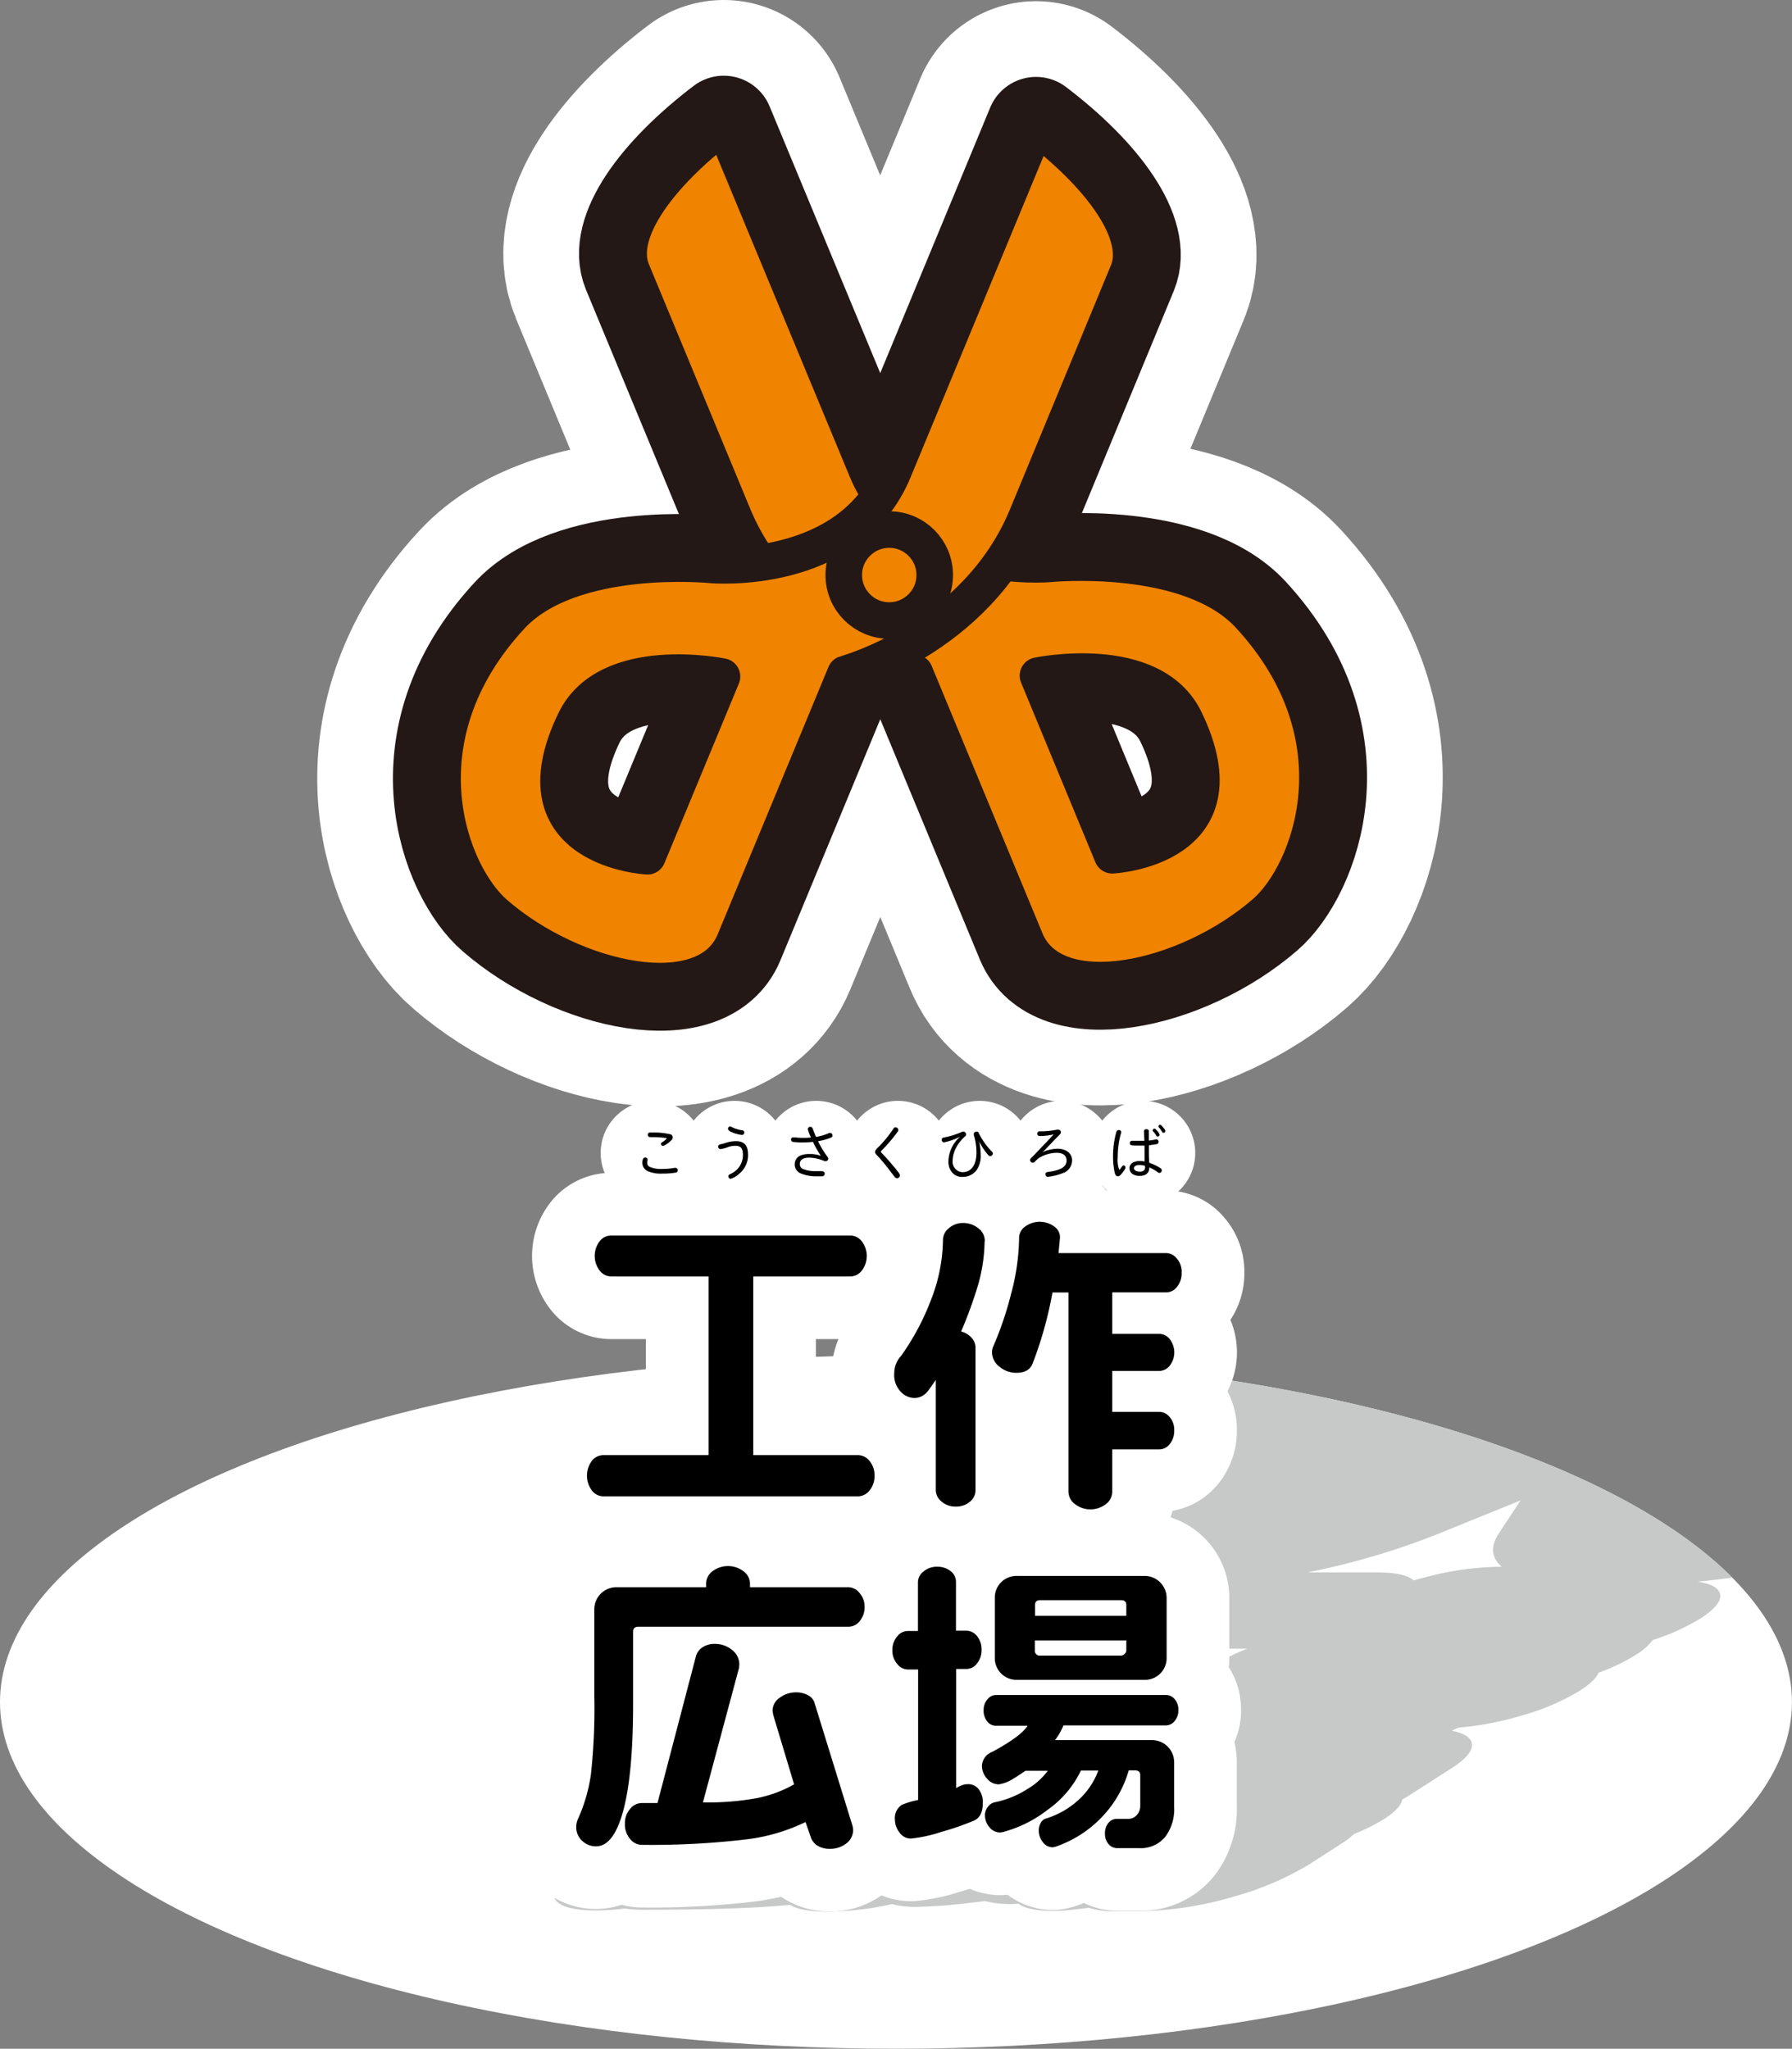 <svg xmlns="http://www.w3.org/2000/svg" viewBox="0 0 343.17 392.4"><rect x="0" y="0" width="343.17" height="392.4" fill="#808080" stroke="none"/><defs><style>.cls-1,.cls-6{fill:#fff;}.cls-2{fill:#c7c8c8;}.cls-3,.cls-4{fill:#fff100;}.cls-3,.cls-6{stroke:#fff;}.cls-3,.cls-4,.cls-5,.cls-6{stroke-linecap:round;stroke-linejoin:round;}.cls-3{stroke-width:48px;}.cls-4,.cls-5{stroke:#231815;}.cls-4{stroke-width:19px;}.cls-5{fill:#f08300;stroke-width:7px;}.cls-6{stroke-width:24px;}</style></defs><title>illust_hobby</title><g id="レイヤー_2" data-name="レイヤー 2"><g id="レイヤー_7" data-name="レイヤー 7"><ellipse class="cls-1" cx="171.58" cy="326" rx="171.58" ry="66.4"/><path class="cls-2" d="M226.75,263.11c-13.07,5.21-21.55,10.05-26.88,13.75-10.57,7.34-14.7,14.46-10.78,18.59,2.84,3,8.75,5.7,17.28,7.25-1.16.28-2.32.58-3.49.93a45.25,45.25,0,0,0-11.31,4.84c-2.84,1.83-4.15,3.5-3.77,4.85.45,1.59,3.1,2.46,7.47,2.46h6.67l-7.33,4.7H186.5a56.49,56.49,0,0,0-15.26,2.46,44.91,44.91,0,0,0-11.31,4.85c-2.88,1.84-4.19,3.52-3.81,4.87a2.34,2.34,0,0,0,1.12,1.3l-1.22.31a47.54,47.54,0,0,0-13,5.26l-12,7.7c-6,3.87-8.87,5.46-10,6.07a52.64,52.64,0,0,1-5,2.3,35.94,35.94,0,0,0-6.36,3.11c-3.1,2-4.26,3.83-3.26,5.2s3.73,2,7.82,2a44.1,44.1,0,0,0,5.42-.37,22.27,22.27,0,0,0,3.48.24c8.95,0,16.14-.16,22-.48q3.16-.18,6.19-.45l.28.16c1.39.75,3.8,1.14,7,1.14a58.92,58.92,0,0,0,12.19-1.45,18.41,18.41,0,0,0,4.8.53,101,101,0,0,0,10.45-.81l2.63-.3a20,20,0,0,0,6.39.51c1.12.88,3.39,1.36,6.58,1.36.88,0,1.82,0,2.81-.13l.6-.05,1.62-.18,1.83-.24a16,16,0,0,0,5.23.68H218a68.38,68.38,0,0,0,18.73-2.94A57.4,57.4,0,0,0,250.86,357l6.19-4a13.5,13.5,0,0,0,2.28-1.75,34.23,34.23,0,0,0,5.72-2.85c2.12-1.36,3.31-2.63,3.49-3.74.5-.28,1-.56,1.4-.84l8.18-5.24c3.12-2,4.36-3.87,3.5-5.29-.53-.84-1.78-1.45-3.63-1.81.45-.19.89-.38,1.31-.58a59.79,59.79,0,0,0,12.22-2.35,44,44,0,0,0,11.05-4.75c1.93-1.23,3.13-2.39,3.56-3.42a37.19,37.19,0,0,0,7.14-3.43,11.09,11.09,0,0,0,3.23-2.83,41.8,41.8,0,0,0,9.17-4.15c2.89-1.86,4.16-3.54,3.66-4.88-.41-1.09-1.89-1.81-4.24-2.14,2.2-.22,4.43-.49,6.67-.78C313.55,283.84,275,269.44,226.75,263.11Zm6,55.68a19.32,19.32,0,0,0-2.28,1.69H227.2l7.33-4.7h4.3A37.29,37.29,0,0,0,232.79,318.79Zm54.81-18.7h-.46a57.08,57.08,0,0,0-13.39,1.81c-1,.25-2,.52-3,.8-1.08-1-3.43-1.53-6.83-1.53H250.37a143.22,143.22,0,0,0,25.08-7.4l15.74-6.39-4.14,6.28C285.36,296.21,285.6,298.4,287.6,300.09Z"/><path class="cls-3" d="M175.18,128.88,196.4,180.1c5.46,13.18,30.69,7.87,45.83-5.26,8.71-7.56,18.72-33.47-3-57-11.57-12.53-38.36-9.83-38.36-9.83s-26.45,2.38-34.94-18.11L138.6,24C126.21,33.42,118,44.55,121,51.87l19.4,46.84C150.09,122.12,175.18,128.88,175.18,128.88Zm23.59.52s21.85-4.55,28.16,8.49C238.84,162.52,213,163.81,213,163.81Z"/><path class="cls-3" d="M196.63,98.93,216,52.09c3-7.31-5.22-18.45-17.6-27.86L171.14,90.09c-8.48,20.49-34.93,18.11-34.93,18.11s-26.79-2.71-38.37,9.83c-21.76,23.56-11.76,49.48-3,57,15.14,13.13,40.38,18.44,45.83,5.27l21.22-51.23S186.93,122.35,196.63,98.93ZM124,164s-25.82-1.29-13.9-25.92c6.31-13,28.16-8.5,28.16-8.5Z"/><circle class="cls-3" cx="170.29" cy="110.14" r="8.71"/><path class="cls-4" d="M175.18,128.88,196.4,180.1c5.46,13.18,30.69,7.87,45.83-5.26,8.71-7.56,18.72-33.47-3-57-11.57-12.53-38.36-9.83-38.36-9.83s-26.45,2.38-34.94-18.11L138.6,24C126.21,33.42,118,44.55,121,51.87l19.4,46.84C150.09,122.12,175.18,128.88,175.18,128.88Zm23.59.52s21.85-4.55,28.16,8.49C238.84,162.52,213,163.81,213,163.81Z"/><path class="cls-4" d="M196.63,98.93,216,52.09c3-7.31-5.22-18.45-17.6-27.86L171.14,90.09c-8.48,20.49-34.93,18.11-34.93,18.11s-26.79-2.71-38.37,9.83c-21.76,23.56-11.76,49.48-3,57,15.14,13.13,40.38,18.44,45.83,5.27l21.22-51.23S186.93,122.35,196.63,98.93ZM124,164s-25.82-1.29-13.9-25.92c6.31-13,28.16-8.5,28.16-8.5Z"/><circle class="cls-4" cx="170.29" cy="110.14" r="8.71"/><path class="cls-5" d="M175.18,128.88,196.4,180.1c5.46,13.18,30.69,7.87,45.83-5.26,8.71-7.56,18.72-33.47-3-57-11.57-12.53-38.36-9.83-38.36-9.83s-26.45,2.38-34.94-18.11L138.6,24C126.21,33.42,118,44.55,121,51.87l19.4,46.84C150.09,122.12,175.18,128.88,175.18,128.88Zm23.59.52s21.85-4.55,28.16,8.49C238.84,162.52,213,163.81,213,163.81Z"/><path class="cls-5" d="M196.63,98.93,216,52.09c3-7.31-5.22-18.45-17.6-27.86L171.14,90.09c-8.48,20.49-34.93,18.11-34.93,18.11s-26.79-2.71-38.37,9.83c-21.76,23.56-11.76,49.48-3,57,15.14,13.13,40.38,18.44,45.83,5.27l21.22-51.23S186.93,122.35,196.63,98.93ZM124,164s-25.82-1.29-13.9-25.92c6.31-13,28.16-8.5,28.16-8.5Z"/><circle class="cls-5" cx="170.29" cy="110.14" r="8.71"/><path class="cls-6" d="M167.47,282.62a4.28,4.28,0,0,1-.95,2.85,2.86,2.86,0,0,1-2.22,1.13H115.55a2.83,2.83,0,0,1-2.21-1.13,4.77,4.77,0,0,1,0-5.67,2.82,2.82,0,0,1,2.24-1.1h20.11V244.48H117a2.81,2.81,0,0,1-2.17-1.13,4.65,4.65,0,0,1,0-5.61,2.77,2.77,0,0,1,2.19-1.1h45.86a2.78,2.78,0,0,1,2.16,1.13,4.57,4.57,0,0,1,0,5.58,2.78,2.78,0,0,1-2.16,1.13H144.25V278.7H164.3a2.86,2.86,0,0,1,2.22,1.13A4.19,4.19,0,0,1,167.47,282.62Z"/><path class="cls-6" d="M188.55,237.91a31.62,31.62,0,0,1-1.26,8.24,82.59,82.59,0,0,1-3.23,8.87,4,4,0,0,1,2,1.21,2.71,2.71,0,0,1,.75,1.79v27.42a2.8,2.8,0,0,1-1.07,2.19,4,4,0,0,1-2.74.93,3.92,3.92,0,0,1-2.73-1,2.83,2.83,0,0,1-1.07-2.16V264.3c-.88,1.3-1.42,2.05-1.61,2.25a3.2,3.2,0,0,1-2.36,1.21,3.57,3.57,0,0,1-2.54-1,4.63,4.63,0,0,1-1.44-3.75,4.89,4.89,0,0,1,1.33-3.34,47.52,47.52,0,0,0,5.79-10.92,32.35,32.35,0,0,0,2.21-11.32,2.87,2.87,0,0,1,1.13-2.19,4,4,0,0,1,2.68-1,4.54,4.54,0,0,1,2.94,1,3,3,0,0,1,1.26,2.36Zm37.74,5.88a4.07,4.07,0,0,1-.89,2.68,2.58,2.58,0,0,1-2,1.06H213v7.95H222a2.58,2.58,0,0,1,2,1,4.15,4.15,0,0,1,0,5.1,2.59,2.59,0,0,1-1.93,1H213v7.84H222a2.55,2.55,0,0,1,2,1,3.65,3.65,0,0,1,.86,2.53,4,4,0,0,1-.86,2.65,2.53,2.53,0,0,1-2,1H213v8.12a3,3,0,0,1-1.18,2.34,4.88,4.88,0,0,1-6,0,3,3,0,0,1-1.21-2.31v-38.2h-3.06a74.21,74.21,0,0,1-3.8,13.6c-.46,1.19-1.5,1.79-3.11,1.79a5,5,0,0,1-3.23-1.16,3.54,3.54,0,0,1-1.44-2.88,2.83,2.83,0,0,1,.23-1,64.13,64.13,0,0,0,3.4-10,43.15,43.15,0,0,0,1.56-10.89,2.65,2.65,0,0,1,1.15-2.08,4.71,4.71,0,0,1,5.47-.09,2.53,2.53,0,0,1,1.21,2.17l-.28,3h20.62a2.61,2.61,0,0,1,2,1A3.85,3.85,0,0,1,226.29,243.79Z"/><path class="cls-6" d="M165.57,307.71a4.17,4.17,0,0,1-.92,2.77,2.72,2.72,0,0,1-2.13,1.09H122.24c-.65,0-1,.31-1,.92v13.83q0,13.32-1.84,20.31t-5.24,7a3.75,3.75,0,0,1-2.68-1.06,3.48,3.48,0,0,1-1.13-2.62,3.77,3.77,0,0,1,.41-1.73,31.73,31.73,0,0,0,2.39-8.27,116.2,116.2,0,0,0,.66-15V308.17A4.23,4.23,0,0,1,118,304h17.23v-.75a2.94,2.94,0,0,1,1.18-2.28,4.93,4.93,0,0,1,6,0,3,3,0,0,1,1.21,2.25V304h18.84a2.77,2.77,0,0,1,2.1,1.06A3.9,3.9,0,0,1,165.57,307.71Zm-2.19,42.7a3.25,3.25,0,0,1-1.35,2.7,5,5,0,0,1-3.14,1,4.33,4.33,0,0,1-2.34-.6,3.05,3.05,0,0,1-1.29-1.65l-1-2.88a35.78,35.78,0,0,1-11.78,3.37,155.24,155.24,0,0,1-19.62,1,2.87,2.87,0,0,1-2.19-1.13,4.24,4.24,0,0,1-1-2.91,4.15,4.15,0,0,1,1-2.85,2.85,2.85,0,0,1,2.19-1.12h3.05l7.38-28.18a3,3,0,0,1,1.23-1.64,4.14,4.14,0,0,1,2.4-.66,5.09,5.09,0,0,1,3.22,1.12,3.47,3.47,0,0,1,1.44,2.85l-.06.64-6.91,25.75a52.94,52.94,0,0,0,10.29-.81,23.81,23.81,0,0,0,7.17-2.65l-4-13.31-.12-.74a3,3,0,0,1,1.41-2.57,5.21,5.21,0,0,1,3.09-1,4.65,4.65,0,0,1,2.33.58,2.41,2.41,0,0,1,1.24,1.56l7.26,23.5Z"/><path class="cls-6" d="M188.21,345.28c0,1.88-.6,3-1.79,3.46a49.46,49.46,0,0,1-6.17,2.13,26.52,26.52,0,0,1-5.81,1.27,2.62,2.62,0,0,1-2.19-1.16,4,4,0,0,1-.87-2.47,3,3,0,0,1,1.33-2.83,15.82,15.82,0,0,1,3.11-.92v-25h-2a2.63,2.63,0,0,1-2-1.06,3.85,3.85,0,0,1-.93-2.62,3.91,3.91,0,0,1,.9-2.62,2.58,2.58,0,0,1,2-1.07h2V303a2.6,2.6,0,0,1,1.06-2,3.86,3.86,0,0,1,2.63-.92,4,4,0,0,1,2.59.86,2.58,2.58,0,0,1,1,2v9.39h2a2.6,2.6,0,0,1,2,1,3.89,3.89,0,0,1,.9,2.65,4,4,0,0,1-.87,2.62,2.53,2.53,0,0,1-2,1.06h-2v22.82a6.8,6.8,0,0,1,1.12-.55,3.16,3.16,0,0,1,1.07-.2,2.53,2.53,0,0,1,2.16,1A4.07,4.07,0,0,1,188.21,345.28Zm37.45-17.8a3.2,3.2,0,0,1-.72,2.16,2.15,2.15,0,0,1-1.65.83H203.65a11.84,11.84,0,0,1-1.62,2.82h18.61a4.23,4.23,0,0,1,4.21,4.21v8.64a8.71,8.71,0,0,1-1.76,5.74,6.06,6.06,0,0,1-4.92,2.1H213.9a2.1,2.1,0,0,1-1.61-.78,3,3,0,0,1-.69-2,3.06,3.06,0,0,1,.66-2.05,2.07,2.07,0,0,1,1.64-.78H216a2.19,2.19,0,0,0,1.69-.72,2.62,2.62,0,0,0,.67-1.87V340c0-.62-.33-.92-1-.92h-1.21a21.34,21.34,0,0,1-5.19,9,22.16,22.16,0,0,1-8.81,5.62l-.52.12a2.34,2.34,0,0,1-1.93-1,3.58,3.58,0,0,1-.78-2.19,3,3,0,0,1,.4-1.53,1.74,1.74,0,0,1,1.1-.83,16.24,16.24,0,0,0,6.16-3.57,14.31,14.31,0,0,0,3.75-5.59H207a19.51,19.51,0,0,1-6.4,7.54,23.84,23.84,0,0,1-8.64,4.27l-.4.06a2.64,2.64,0,0,1-2.08-1,3.54,3.54,0,0,1-.86-2.31,2.53,2.53,0,0,1,.55-1.58,2.2,2.2,0,0,1,1.29-.89,18.26,18.26,0,0,0,6.28-2.54,13.14,13.14,0,0,0,3.92-3.51h-4.26c-.77.53-1.6,1.07-2.48,1.61a7.07,7.07,0,0,1-2.65,1,2.9,2.9,0,0,1-2.28-1.13,3.65,3.65,0,0,1-.95-2.39,3,3,0,0,1,2-2.71q5.53-3,6.74-5h-6.1a2.07,2.07,0,0,1-1.62-.81,3.22,3.22,0,0,1-.69-2.18,3,3,0,0,1,.72-2.05,2.08,2.08,0,0,1,1.59-.84h32.66a2.13,2.13,0,0,1,1.65.84A3,3,0,0,1,225.66,327.48Zm-2.25-10a4.14,4.14,0,0,1-4.26,4.26H194.77a4.14,4.14,0,0,1-4.26-4.26V306.1a4.14,4.14,0,0,1,4.26-4.26h24.38a4.22,4.22,0,0,1,4.26,4.26Zm-7.72-8v-2.08c0-.61-.35-.92-1-.92H199.21c-.69,0-1,.31-1,.92v2.08Zm0,6.62v-1.9H198.17v1.9a.92.92,0,0,0,1,1h15.44a1,1,0,0,0,.72-.29A1,1,0,0,0,215.69,316.12Z"/><path d="M167.47,282.62a4.28,4.28,0,0,1-.95,2.85,2.86,2.86,0,0,1-2.22,1.13H115.55a2.83,2.83,0,0,1-2.21-1.13,4.77,4.77,0,0,1,0-5.67,2.82,2.82,0,0,1,2.24-1.1h20.11V244.48H117a2.81,2.81,0,0,1-2.17-1.13,4.65,4.65,0,0,1,0-5.61,2.77,2.77,0,0,1,2.19-1.1h45.86a2.78,2.78,0,0,1,2.16,1.13,4.57,4.57,0,0,1,0,5.58,2.78,2.78,0,0,1-2.16,1.13H144.25V278.7H164.3a2.86,2.86,0,0,1,2.22,1.13A4.19,4.19,0,0,1,167.47,282.62Z"/><path d="M188.55,237.91a31.62,31.62,0,0,1-1.26,8.24,82.59,82.59,0,0,1-3.23,8.87,4,4,0,0,1,2,1.21,2.71,2.71,0,0,1,.75,1.79v27.42a2.8,2.8,0,0,1-1.07,2.19,4,4,0,0,1-2.74.93,3.92,3.92,0,0,1-2.73-1,2.83,2.83,0,0,1-1.07-2.16V264.3c-.88,1.3-1.42,2.05-1.61,2.25a3.2,3.2,0,0,1-2.36,1.21,3.57,3.57,0,0,1-2.54-1,4.63,4.63,0,0,1-1.44-3.75,4.89,4.89,0,0,1,1.33-3.34,47.52,47.52,0,0,0,5.79-10.92,32.35,32.35,0,0,0,2.21-11.32,2.87,2.87,0,0,1,1.13-2.19,4,4,0,0,1,2.68-1,4.54,4.54,0,0,1,2.94,1,3,3,0,0,1,1.26,2.36Zm37.74,5.88a4.07,4.07,0,0,1-.89,2.68,2.58,2.58,0,0,1-2,1.06H213v7.95H222a2.58,2.58,0,0,1,2,1,4.15,4.15,0,0,1,0,5.1,2.59,2.59,0,0,1-1.93,1H213v7.84H222a2.55,2.55,0,0,1,2,1,3.65,3.65,0,0,1,.86,2.53,4,4,0,0,1-.86,2.65,2.53,2.53,0,0,1-2,1H213v8.12a3,3,0,0,1-1.18,2.34,4.88,4.88,0,0,1-6,0,3,3,0,0,1-1.21-2.31v-38.2h-3.06a74.21,74.21,0,0,1-3.8,13.6c-.46,1.19-1.5,1.79-3.11,1.79a5,5,0,0,1-3.23-1.16,3.54,3.54,0,0,1-1.44-2.88,2.83,2.83,0,0,1,.23-1,64.13,64.13,0,0,0,3.4-10,43.15,43.15,0,0,0,1.56-10.89,2.65,2.65,0,0,1,1.15-2.08,4.71,4.71,0,0,1,5.47-.09,2.53,2.53,0,0,1,1.21,2.17l-.28,3h20.62a2.61,2.61,0,0,1,2,1A3.85,3.85,0,0,1,226.29,243.79Z"/><path d="M165.57,307.71a4.17,4.17,0,0,1-.92,2.77,2.72,2.72,0,0,1-2.13,1.09H122.24c-.65,0-1,.31-1,.92v13.83q0,13.32-1.84,20.31t-5.24,7a3.75,3.75,0,0,1-2.68-1.06,3.48,3.48,0,0,1-1.13-2.62,3.77,3.77,0,0,1,.41-1.73,31.73,31.73,0,0,0,2.39-8.27,116.2,116.2,0,0,0,.66-15V308.17A4.23,4.23,0,0,1,118,304h17.23v-.75a2.94,2.94,0,0,1,1.18-2.28,4.93,4.93,0,0,1,6,0,3,3,0,0,1,1.21,2.25V304h18.84a2.77,2.77,0,0,1,2.1,1.06A3.9,3.9,0,0,1,165.57,307.71Zm-2.19,42.7a3.25,3.25,0,0,1-1.35,2.7,5,5,0,0,1-3.14,1,4.33,4.33,0,0,1-2.34-.6,3.05,3.05,0,0,1-1.29-1.65l-1-2.88a35.78,35.78,0,0,1-11.78,3.37,155.24,155.24,0,0,1-19.62,1,2.87,2.87,0,0,1-2.19-1.13,4.24,4.24,0,0,1-1-2.91,4.15,4.15,0,0,1,1-2.85,2.85,2.85,0,0,1,2.19-1.12h3.05l7.38-28.18a3,3,0,0,1,1.23-1.64,4.14,4.14,0,0,1,2.4-.66,5.09,5.09,0,0,1,3.22,1.12,3.47,3.47,0,0,1,1.44,2.85l-.06.64-6.91,25.75a52.94,52.94,0,0,0,10.29-.81,23.81,23.81,0,0,0,7.17-2.65l-4-13.31-.12-.74a3,3,0,0,1,1.41-2.57,5.21,5.21,0,0,1,3.09-1,4.65,4.65,0,0,1,2.33.58,2.41,2.41,0,0,1,1.24,1.56l7.26,23.5Z"/><path d="M188.21,345.28c0,1.88-.6,3-1.79,3.46a49.46,49.46,0,0,1-6.17,2.13,26.52,26.52,0,0,1-5.81,1.27,2.62,2.62,0,0,1-2.19-1.16,4,4,0,0,1-.87-2.47,3,3,0,0,1,1.33-2.83,15.82,15.82,0,0,1,3.11-.92v-25h-2a2.63,2.63,0,0,1-2-1.06,3.85,3.85,0,0,1-.93-2.62,3.91,3.91,0,0,1,.9-2.62,2.58,2.58,0,0,1,2-1.07h2V303a2.6,2.6,0,0,1,1.06-2,3.86,3.86,0,0,1,2.63-.92,4,4,0,0,1,2.59.86,2.58,2.58,0,0,1,1,2v9.39h2a2.6,2.6,0,0,1,2,1,3.89,3.89,0,0,1,.9,2.65,4,4,0,0,1-.87,2.62,2.53,2.53,0,0,1-2,1.06h-2v22.82a6.8,6.8,0,0,1,1.12-.55,3.16,3.16,0,0,1,1.07-.2,2.53,2.53,0,0,1,2.16,1A4.07,4.07,0,0,1,188.21,345.28Zm37.45-17.8a3.2,3.2,0,0,1-.72,2.16,2.15,2.15,0,0,1-1.65.83H203.65a11.84,11.84,0,0,1-1.62,2.82h18.61a4.23,4.23,0,0,1,4.21,4.21v8.64a8.71,8.71,0,0,1-1.76,5.74,6.06,6.06,0,0,1-4.92,2.1H213.9a2.1,2.1,0,0,1-1.61-.78,3,3,0,0,1-.69-2,3.06,3.06,0,0,1,.66-2.05,2.07,2.07,0,0,1,1.64-.78H216a2.19,2.19,0,0,0,1.69-.72,2.62,2.62,0,0,0,.67-1.87V340c0-.62-.33-.92-1-.92h-1.21a21.34,21.34,0,0,1-5.19,9,22.16,22.16,0,0,1-8.81,5.62l-.52.12a2.34,2.34,0,0,1-1.93-1,3.58,3.58,0,0,1-.78-2.19,3,3,0,0,1,.4-1.53,1.74,1.74,0,0,1,1.1-.83,16.24,16.24,0,0,0,6.16-3.57,14.31,14.31,0,0,0,3.75-5.59H207a19.51,19.51,0,0,1-6.4,7.54,23.84,23.84,0,0,1-8.64,4.27l-.4.06a2.64,2.64,0,0,1-2.08-1,3.54,3.54,0,0,1-.86-2.31,2.53,2.53,0,0,1,.55-1.58,2.2,2.2,0,0,1,1.29-.89,18.26,18.26,0,0,0,6.28-2.54,13.14,13.14,0,0,0,3.92-3.51h-4.26c-.77.53-1.6,1.07-2.48,1.61a7.07,7.07,0,0,1-2.65,1,2.9,2.9,0,0,1-2.28-1.13,3.65,3.65,0,0,1-.95-2.39,3,3,0,0,1,2-2.71q5.53-3,6.74-5h-6.1a2.07,2.07,0,0,1-1.62-.81,3.22,3.22,0,0,1-.69-2.18,3,3,0,0,1,.72-2.05,2.08,2.08,0,0,1,1.59-.84h32.66a2.13,2.13,0,0,1,1.65.84A3,3,0,0,1,225.66,327.48Zm-2.25-10a4.14,4.14,0,0,1-4.26,4.26H194.77a4.14,4.14,0,0,1-4.26-4.26V306.1a4.14,4.14,0,0,1,4.26-4.26h24.38a4.22,4.22,0,0,1,4.26,4.26Zm-7.72-8v-2.08c0-.61-.35-.92-1-.92H199.21c-.69,0-1,.31-1,.92v2.08Zm0,6.62v-1.9H198.17v1.9a.92.92,0,0,0,1,1h15.44a1,1,0,0,0,.72-.29A1,1,0,0,0,215.69,316.12Z"/><circle class="cls-1" cx="125.01" cy="220.83" r="9.98"/><circle class="cls-1" cx="140.66" cy="220.83" r="9.98"/><circle class="cls-1" cx="156.31" cy="220.83" r="9.98"/><circle class="cls-1" cx="171.96" cy="220.83" r="9.98"/><circle class="cls-1" cx="187.61" cy="220.83" r="9.98"/><circle class="cls-1" cx="218.91" cy="220.83" r="9.98"/><circle class="cls-1" cx="203.26" cy="220.83" r="9.98"/><path d="M129.8,224.11a.47.47,0,0,1-.43.49,14.75,14.75,0,0,1-2.55.18,6.22,6.22,0,0,1-2.81-.48,1.78,1.78,0,0,1-1-1.59c0-.65.2-1,.54-1a.4.4,0,0,1,.45.4.59.59,0,0,1,0,.17,1.25,1.25,0,0,0-.06.4.84.84,0,0,0,.57.85,5.51,5.51,0,0,0,2.31.36,12.79,12.79,0,0,0,2.38-.21l.2,0A.45.45,0,0,1,129.8,224.11Zm-5.34-6.33c-.25,0-.4-.17-.4-.46a.39.39,0,0,1,.32-.4,2.83,2.83,0,0,1,.54,0,13.43,13.43,0,0,1,3.55.36.63.63,0,0,1,.36.61c0,.29-.28.6-1,1.13-.49.34-.7.45-.88.45a.39.39,0,0,1-.37-.4c0-.13.06-.2.27-.32.4-.26.81-.59.81-.69s0-.06-.08-.08a14.57,14.57,0,0,0-2.51-.18h-.58Z"/><path d="M139.21,218.82a6.71,6.71,0,0,1,1.68-.25c1.66,0,2.36.79,2.36,2.64a4.56,4.56,0,0,1-1.66,3.57,4.16,4.16,0,0,1-1.67,1,.46.46,0,0,1-.43-.47.41.41,0,0,1,.2-.36s0,0,.25-.13a3.91,3.91,0,0,0,2.33-3.55c0-1.35-.38-1.81-1.49-1.81a4.37,4.37,0,0,0-1.46.28,6,6,0,0,1-1.31.35.44.44,0,0,1-.47-.47c0-.26.12-.39.45-.45l.63-.16Zm.84-3a5.87,5.87,0,0,0,2,.65c.31,0,.48.19.48.44a.45.45,0,0,1-.47.47,6.55,6.55,0,0,1-2.25-.69c-.25-.15-.4-.32-.4-.48a.48.48,0,0,1,.42-.47A.43.43,0,0,1,140.05,215.85Z"/><path d="M157.41,224.33c.33,0,.52.18.52.45a.5.5,0,0,1-.4.52c-.12,0-.63,0-1,0a7.69,7.69,0,0,1-3.23-.57,1.83,1.83,0,0,1-1.11-1.75,1.81,1.81,0,0,1,1.22-1.71,4.65,4.65,0,0,1,1.62-.24,6.46,6.46,0,0,1,2.15.33,21.14,21.14,0,0,1-1.5-2.66,16.68,16.68,0,0,1-2,.12,16.45,16.45,0,0,1-1.79-.1.46.46,0,0,1-.4-.48.38.38,0,0,1,.39-.4l.33,0a11.36,11.36,0,0,0,1.54.1,14.69,14.69,0,0,0,1.56-.08,7.11,7.11,0,0,1-.61-1.59.45.45,0,0,1,.5-.44c.23,0,.35.11.46.41s.44,1.14.61,1.51a9.44,9.44,0,0,0,2.46-.72A.56.56,0,0,1,159,217a.49.49,0,0,1,.43.5c0,.2-.09.31-.37.42a11.78,11.78,0,0,1-2.41.66,20,20,0,0,0,1.82,3,.5.5,0,0,1,.14.34.5.5,0,0,1-.51.49,1,1,0,0,1-.45-.12,7.64,7.64,0,0,0-2.63-.56c-1.25,0-1.86.41-1.86,1.23a1,1,0,0,0,.62.95,6.67,6.67,0,0,0,2.61.4c.28,0,.56,0,.91,0Z"/><path d="M172.15,224.69a.72.72,0,0,1,.19.44.55.55,0,0,1-.56.53.53.53,0,0,1-.39-.18c-.06-.06-.06-.06-.79-1a35.23,35.23,0,0,0-2.61-3.16c-.34-.34-.41-.47-.41-.69s.06-.37.71-1a23.06,23.06,0,0,0,2.82-3.48.38.38,0,0,1,.37-.23.53.53,0,0,1,.55.51c0,.18,0,.18-.46.78a31.1,31.1,0,0,1-2.66,3.07c-.16.15-.22.25-.22.31s0,.13.2.29c.68.69,1.66,1.81,2.65,3Z"/><path d="M180.77,218.8a.48.48,0,0,1-.44-.49.42.42,0,0,1,.19-.36,1.18,1.18,0,0,1,.43-.12,15.57,15.57,0,0,0,3.18-1,.61.61,0,0,1,.33-.09.52.52,0,0,1,.54.52c0,.2,0,.26-.36.54A7.89,7.89,0,0,0,183,220a5.65,5.65,0,0,0-.57,2.33,2,2,0,0,0,1.9,2.18c1.66,0,2.66-1.39,2.66-3.72a11.35,11.35,0,0,0-.5-3.39.88.88,0,0,1,0-.21c0-.26.21-.44.53-.44s.33.07.46.36a13.43,13.43,0,0,0,2.45,3.44.47.47,0,0,1,.2.39.54.54,0,0,1-.49.5c-.17,0-.29-.07-.48-.3a11.91,11.91,0,0,1-1.65-2.53,12.23,12.23,0,0,1,.3,2.61,4.76,4.76,0,0,1-.78,2.88,3.25,3.25,0,0,1-2.68,1.31,2.43,2.43,0,0,1-2.24-1.15,3.23,3.23,0,0,1-.49-1.86,6.49,6.49,0,0,1,2.26-4.7A11.94,11.94,0,0,1,180.77,218.8Z"/><path d="M199.61,220.69a7.5,7.5,0,0,1,2.91-.67c1.66,0,2.79.9,2.79,2.22a2.56,2.56,0,0,1-1.75,2.44,11.14,11.14,0,0,1-2.89.72.45.45,0,0,1-.47-.48c0-.33.12-.41.65-.48,2.4-.33,3.4-1,3.4-2.17,0-.94-.69-1.47-1.88-1.47a6.63,6.63,0,0,0-3.42,1,5.93,5.93,0,0,0-.79.71.47.47,0,0,1-.38.19.5.5,0,0,1-.51-.48c0-.2,0-.25.51-.73,2.37-2.47,3.28-3.44,4-4.22a11.62,11.62,0,0,1-2.59.32c-.37,0-.54-.13-.54-.44a.43.43,0,0,1,.45-.47h.64a17.51,17.51,0,0,0,2.66-.31.53.53,0,0,1,.23,0,.51.51,0,0,1,.54.47c0,.2-.05.29-.42.66-1,1-1.92,2-2.84,2.94Z"/><path d="M215.53,223.61c0,.19-.2.53-.68,1.13-.34.43-.51.55-.79.55s-.41-.16-.56-.53a14.57,14.57,0,0,1-.35-3.45,17.24,17.24,0,0,1,.61-4.44c.09-.31.23-.43.51-.43a.42.42,0,0,1,.45.42c0,.08,0,.08-.1.38a16.4,16.4,0,0,0-.57,4.43,5.3,5.3,0,0,0,.28,2.38c.07,0,.14-.08.49-.56.15-.22.22-.27.36-.27A.38.38,0,0,1,215.53,223.61Zm3.55-6.92c0-.27.15-.41.45-.41s.47.14.47.41v1.76a8.9,8.9,0,0,0,1.31-.21.29.29,0,0,1,.14,0,.42.42,0,0,1,.42.45c0,.26-.12.4-.41.46s-.72.11-1.45.21c0,.43,0,.78,0,1,0,.8,0,1.6.08,2.36a9.64,9.64,0,0,1,2.11,1,.52.52,0,0,1,.28.45.47.47,0,0,1-.42.48c-.13,0-.22,0-.46-.22a9.68,9.68,0,0,0-1.5-.84c0,1.07-.66,1.63-1.87,1.63s-1.93-.61-1.93-1.47.79-1.38,2-1.38a3.81,3.81,0,0,1,.88.1v-.22l0-.71c0-1,0-1.17,0-1.5,0-.11,0-.34,0-.62-.47,0-.73,0-1.1,0-1.53,0-1.71-.05-1.71-.5a.4.4,0,0,1,.44-.42h.16c.35,0,.76,0,1.24,0s.61,0,.94,0Zm.15,6.58a4.82,4.82,0,0,0-1-.14c-.67,0-1.07.23-1.07.62s.48.66,1.13.66,1-.29,1-.84Zm2.38-6.68a1.74,1.74,0,0,1,.45.78.36.36,0,0,1-.36.31c-.14,0-.2,0-.32-.24a4.06,4.06,0,0,0-.54-.73.24.24,0,0,1-.1-.19.38.38,0,0,1,.34-.35C221.21,216.17,221.35,216.29,221.61,216.59Zm1.1-.7c.31.35.45.59.45.75a.33.33,0,0,1-.33.32c-.13,0-.21,0-.33-.24A5.91,5.91,0,0,0,222,216c-.12-.12-.15-.17-.15-.26a.35.35,0,0,1,.34-.33C222.29,215.44,222.41,215.53,222.71,215.89Z"/></g></g></svg>
